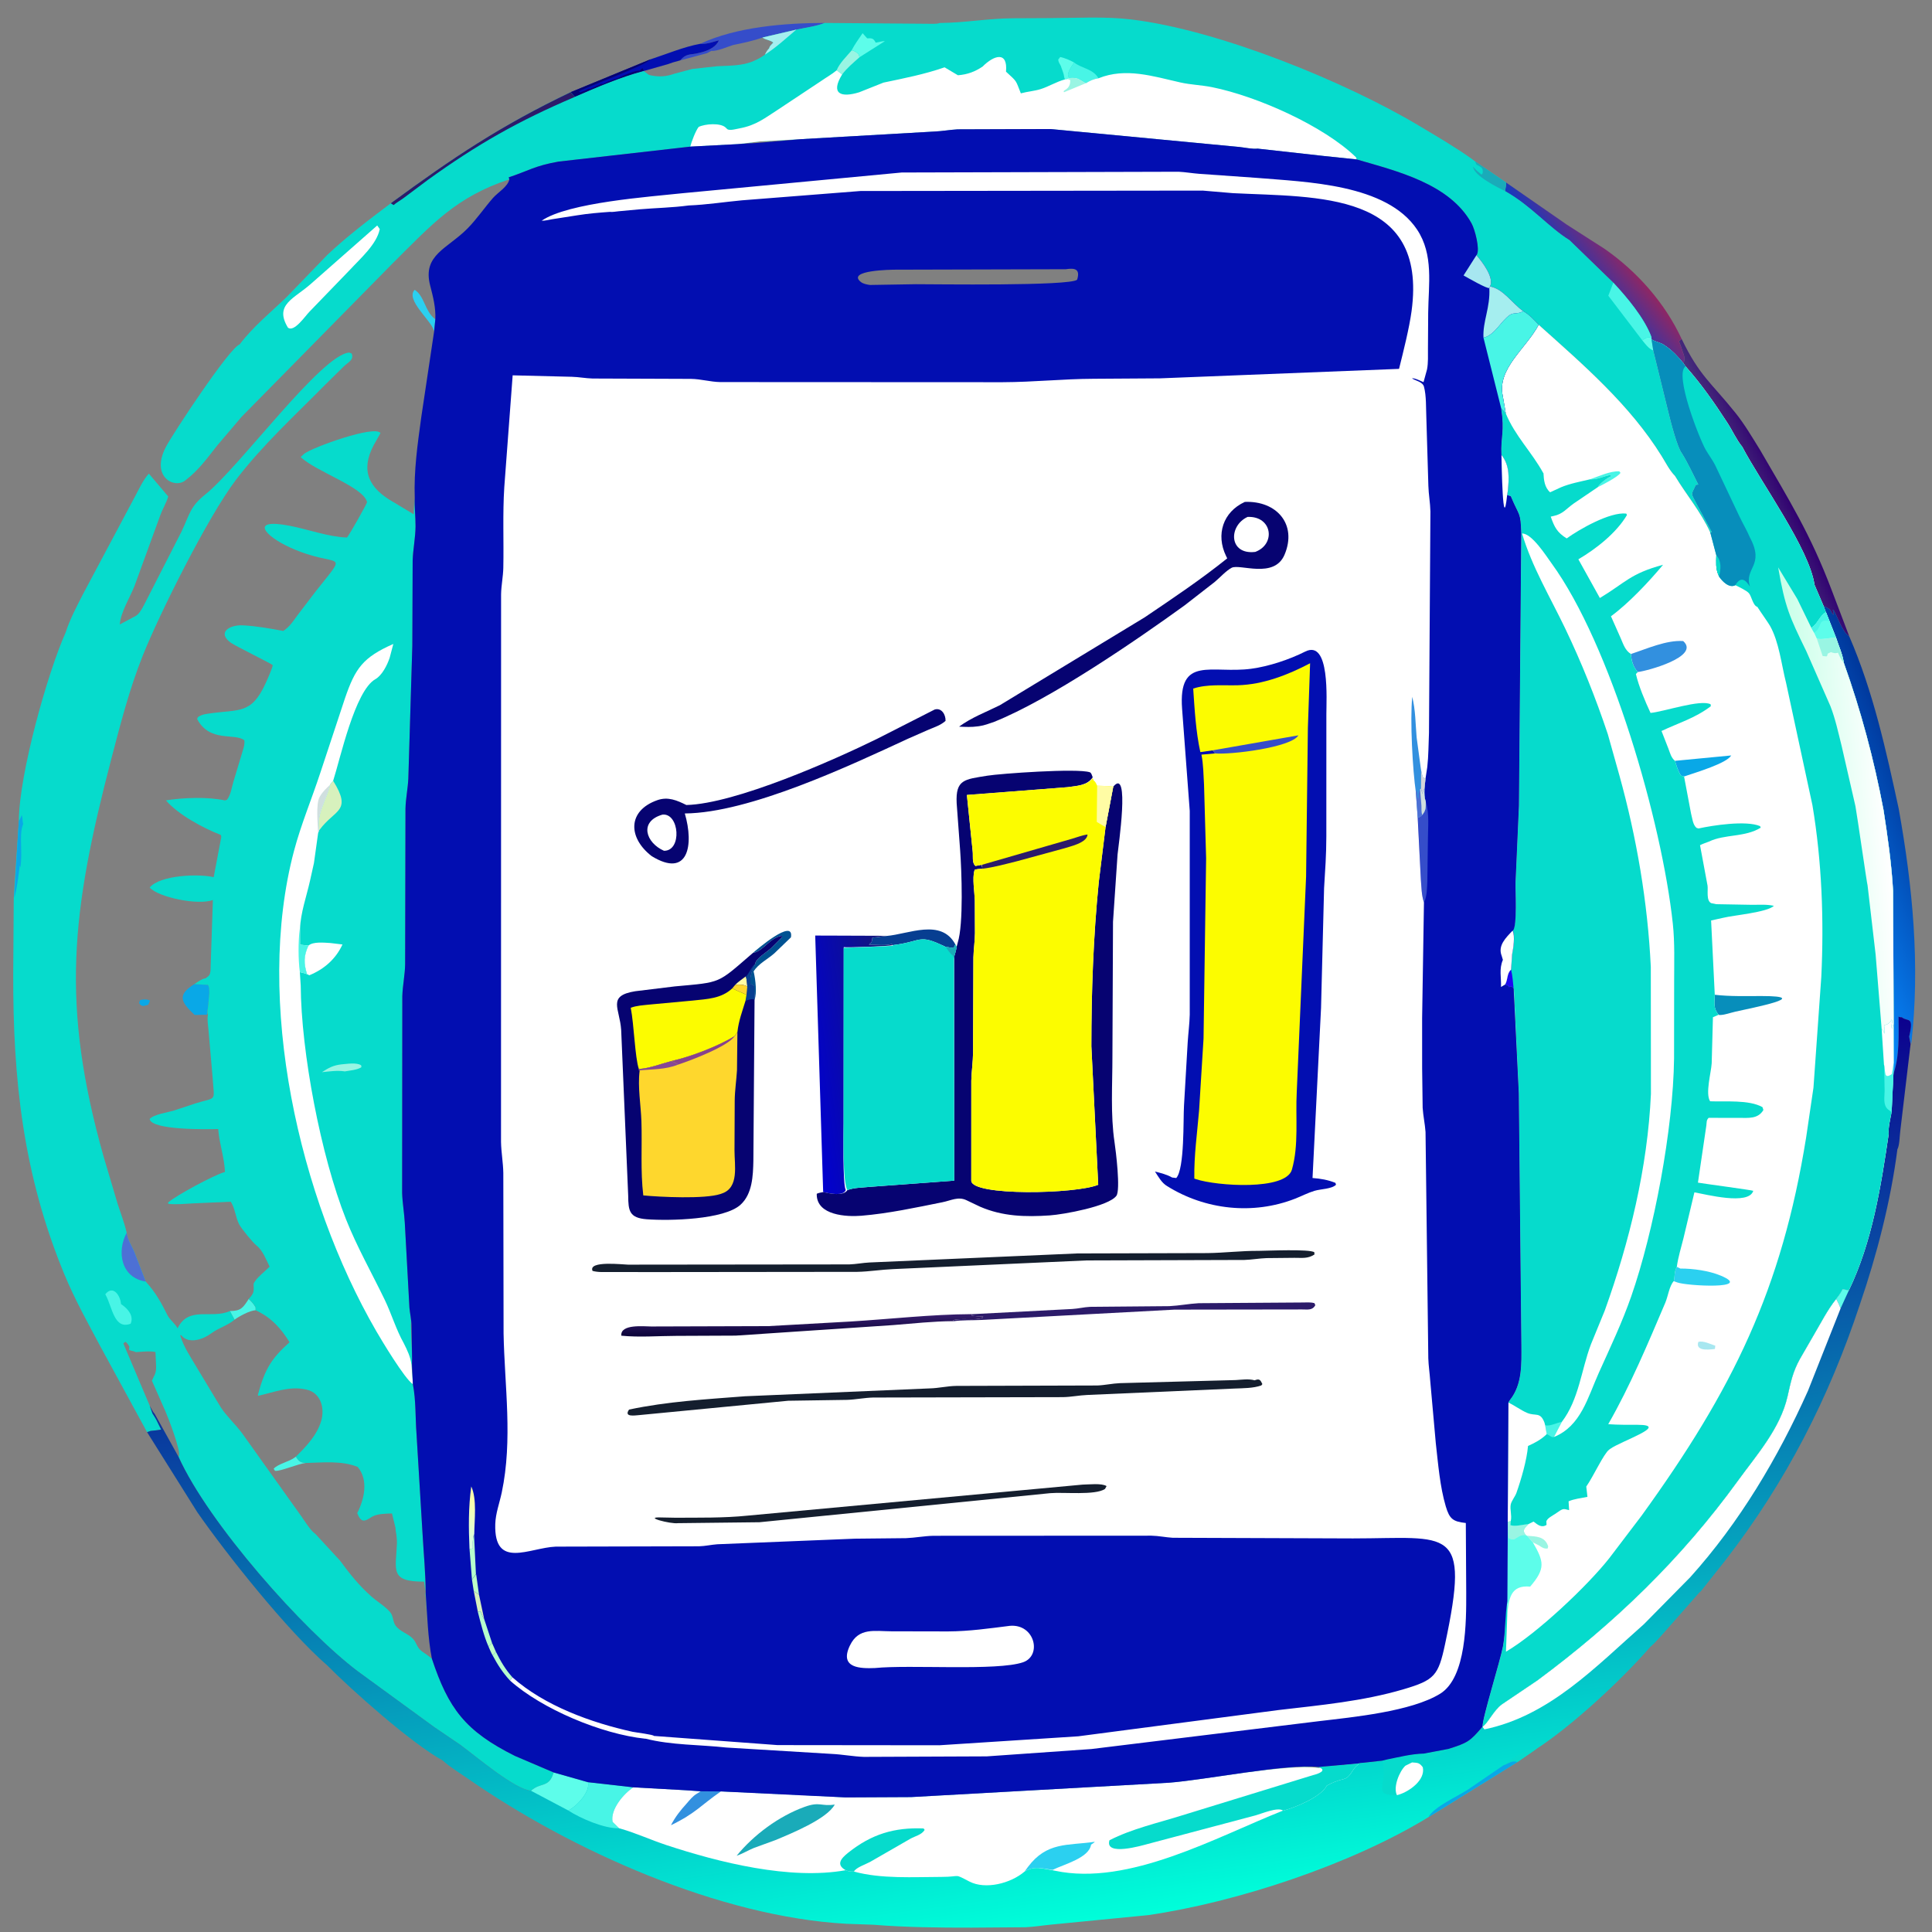 <?xml version="1.0" encoding="utf-8" ?>
<svg xmlns="http://www.w3.org/2000/svg" xmlns:xlink="http://www.w3.org/1999/xlink" width="100" height="100">
	<rect width="100%" height="100%" fill="#808080" stroke="none"/>
	<path fill="#09A8E7" transform="scale(0.098 0.098)" d="M73.918 528.25L74.329 528.124C75.837 527.775 77.888 527.708 79.25 528.483L78.25 530.695L75.75 531.359C74.263 530.964 74.302 531.043 73.484 529.75L73.918 528.25Z"/>
	<path fill="#48F5E6" transform="scale(0.098 0.098)" d="M131.366 686.063C132.911 687.468 134.005 688.689 135.017 690.521L135.01 692.022C132 692.128 126.165 695.255 123.866 697.024L121.423 692.432C127.284 692.421 128.338 690.734 131.366 686.063Z"/>
	<path fill="#2BD0F0" transform="scale(0.098 0.098)" d="M229.302 174.909L229.16 174.529C227.499 168.972 214.062 158.292 219 153.062C224.15 156.292 224.317 164.068 229.409 168.221L229.927 168.625L229.302 174.909Z"/>
	<path fill="#09A8E7" transform="scale(0.098 0.098)" d="M102.654 519.768L109.856 520.184C110.662 521.546 110.488 522.998 110.548 524.551L109.836 532.251C109.706 533.245 109.194 535 109.363 535.96L102.808 536.069C95.733 529.358 93.215 525.625 102.654 519.768Z"/>
	<path fill="#354DCA" transform="scale(0.098 0.098)" d="M369.904 23.12C388.735 14.232 414.702 12.116 435.587 12.123C430.95 13.947 425.442 14.6 420.563 15.655L402.696 19.833C397.756 21.613 392.329 22.728 387.186 23.784C384.479 24.617 378.319 27.287 375.76 26.834L373.412 28.083L365.576 30.214L359.27 31.889C362.634 27.929 364.754 29.152 369.002 28.003L371.002 27.503C374.367 26.587 378.35 24.642 379.694 21.294C376.596 22.063 373.687 23.28 370.464 23.151L369.904 23.12Z"/>
	<path fill="#020EB1" transform="scale(0.098 0.098)" d="M369.904 23.12L370.464 23.151C373.687 23.28 376.596 22.063 379.694 21.294C378.35 24.642 374.367 26.587 371.002 27.503L369.002 28.003C364.754 29.152 362.634 27.929 359.27 31.889L355.375 32.971L352.98 33.816L339.992 37.517C327.743 40.764 315.234 46.137 303.606 51.182L301.347 48.718L343.575 31.335C352.128 28.548 361.094 24.728 369.904 23.12Z"/>
	<path fill="#060371" transform="scale(0.098 0.098)" d="M301.347 48.718L343.575 31.335C340.49 34.839 312.097 44.971 305.748 48.252L306.5 48.755C307.615 48.304 308.068 48.188 309 47.877L309.625 47.502C310.625 46.931 310.704 46.714 311.875 46.875L315.5 45.25C316.399 45.128 316.699 44.942 317.25 44.255L318.252 44.375C318.476 44.37 319.057 44.084 319.25 44L320.625 43.306C321.48 42.774 320.789 43.167 322 42.755L322.633 42.49C323.595 42.105 324.726 41.758 325.75 41.5L327.305 40.805C329.589 39.767 335.766 36.939 337.875 37.375L339.25 36C339.805 36.59 339.818 36.755 339.992 37.517C327.743 40.764 315.234 46.137 303.606 51.182L301.347 48.718Z"/>
	<defs>
		<linearGradient id="gradient_0" gradientUnits="userSpaceOnUse" x1="940.389" y1="252.969" x2="923.589" y2="261.294">
			<stop offset="0" stop-color="#300070"/>
			<stop offset="1" stop-color="#48327C"/>
		</linearGradient>
	</defs>
	<path fill="url(#gradient_0)" transform="scale(0.098 0.098)" d="M889.062 191.822L889.208 191.617C889.977 189.77 889.694 188.419 889.017 186.594L888.791 186C888.207 183.996 887.552 182.189 886.755 180.25L888.184 179.025C897.631 198.622 903.752 202.033 916.649 218.127C921.425 224.086 925.405 230.907 929.441 237.376C945.237 264.619 956.169 282.029 967.364 311.525L976.731 336.165C972.64 333.182 970.892 326.417 968.349 322.021L968 322.25C968.413 323.215 968.447 323.723 968.5 324.75C966.834 323.737 967.536 322.103 965.125 321.033L963.108 319.973L958.347 308.866C955.653 289.899 930.166 255.009 920.17 235.969C917.181 232.381 914.981 227.395 912.409 223.437C905.572 212.918 898.6 202.865 890.24 193.493L889.062 191.822Z"/>
	<defs>
		<linearGradient id="gradient_1" gradientUnits="userSpaceOnUse" x1="855.467" y1="133.395" x2="834.739" y2="150.027">
			<stop offset="0" stop-color="#8F2763"/>
			<stop offset="1" stop-color="#143AC0"/>
		</linearGradient>
	</defs>
	<path fill="url(#gradient_1)" transform="scale(0.098 0.098)" d="M795.514 96.447L827.638 118.719L847.342 131.338C864.535 143.266 879.342 159.93 888.184 179.025L886.755 180.25C887.552 182.189 888.207 183.996 888.791 186L889.017 186.594C889.694 188.419 889.977 189.77 889.208 191.617L889.062 191.822C886.397 188.5 883.305 185.237 879.786 182.819L878.949 182.25C876.888 180.824 874.765 180.718 872.673 179.493L872.262 179.246L872.247 178.097C868.517 167.974 859.279 157.024 852.092 149.313L828.928 126.843C817.936 120.085 808.733 108.712 794.968 100.974L795.514 96.447Z"/>
	<defs>
		<linearGradient id="gradient_2" gradientUnits="userSpaceOnUse" x1="1016.576" y1="428.095" x2="952.183" y2="456.116">
			<stop offset="0" stop-color="#00379B"/>
			<stop offset="1" stop-color="#0888FC"/>
		</linearGradient>
	</defs>
	<path fill="url(#gradient_2)" transform="scale(0.098 0.098)" d="M963.108 319.973L965.125 321.033C967.536 322.103 966.834 323.737 968.5 324.75C968.447 323.723 968.413 323.215 968 322.25L968.349 322.021C970.892 326.417 972.64 333.182 976.731 336.165C989.292 365.059 996.206 396.49 1002.83 427.171C1010.19 468.197 1014.21 509.696 1009.46 551.383L1008.44 548.076C1008.26 547.253 1008.32 547.617 1008.54 546.625C1010.84 536.477 1007.58 539.83 1004.46 537.281L1003.92 537.267C1003.15 537.224 1003.44 537.286 1002.75 536.915C1002.8 546.486 1003.3 557.988 1000.04 567.168L999.921 561.245L1000.15 540.761L999.852 470.548C999.072 456.35 996.974 441.766 994.785 427.716C989.775 401.208 982.874 375.341 973.784 349.953C973.228 345.666 971.05 340.981 969.722 336.808L966.254 328.05L964.379 323.35L963.108 319.973Z"/>
	<path fill="#06DBCC" transform="scale(0.098 0.098)" d="M34.703 333.96C36.866 327.21 40.502 320.305 43.739 313.995L71.575 261.716C73.72 257.727 75.576 253.548 78.626 250.148L88.851 262.219C87.877 265.592 85.885 268.734 84.684 272.065L70.978 309.659C68.591 315.605 63.742 323.356 63.263 329.812L71.885 325.203C74.105 323.803 75.797 319.978 77.009 317.688L95.927 280.643C100.296 271.382 100.348 267.624 108.469 261.125C126.422 246.759 169.798 187.12 184.5 186.211L185.762 186.75C187.008 190.074 183.991 191.249 181.741 193.376L171.868 203.086C155.662 219.532 138.648 235.025 124.608 253.448C109.938 272.696 84.183 324.179 75.292 346.544C68.301 364.131 63.6 382.409 58.828 400.687C37.62 481.923 31.977 530.249 54.75 610.984L62.035 635.5C63.678 640.69 65.698 645.755 66.903 651.073C67.389 655.016 69.489 657.749 70.952 661.335L76.955 676.858C82.417 682.906 85.052 687.917 88.514 694.75C89.679 697.05 92.457 698.998 93.792 701.558C99.642 689.506 111.845 696.862 121.423 692.432L123.866 697.024C120.226 700.131 115.429 701.318 111.535 704.25C107.448 707.328 99.704 710.165 95.777 705.278L95.142 705.173C97.132 711.847 100.924 717.026 104.369 722.98L116.65 743.363C119.958 748.341 124.387 752.267 127.903 757.041L159.102 800.777C160.857 803.271 164.151 808.609 166.555 810.127L179.503 824.158C184.834 831.358 189.447 837.252 196.167 843.211C199.334 846.019 203.217 848.215 206.019 851.42C207.812 853.471 207.369 856.424 208.924 858.571C211.279 861.82 215.318 862.669 217.963 865.375C220.244 867.708 219.975 870.204 223.104 872.363C224.819 873.547 226.559 874.696 228.114 876.086C236.838 902.309 245.638 914.297 272 927.424L292.429 936.141C290.038 944.524 285.463 941.183 280.48 945.825C271.634 944.873 252.07 928.138 243.169 921.572L229.433 912.232L189.099 882.809C160.331 861.178 109.973 804.335 94.302 769.438L81.62 746.604C81.07 746.341 79.509 743.158 79.083 742.44L80.535 746.531C81.224 747.556 81.858 748.694 82.5 749.75L85.073 754.989C84.775 755.234 80.206 755.695 79.508 755.753L77.68 756.411L53.363 711.769C46.566 699.008 39.49 686.358 33.964 672.973C12.202 620.266 6.823 570.239 6.983 514.26L7.267 474.117L9.952 433.64C10.079 408.703 25.175 355.261 34.703 333.96ZM65.141 709.535L79.083 742.44C79.509 743.158 81.07 746.341 81.62 746.604L94.302 769.438L94.539 768.843C95.435 765.956 88.981 749.086 87.439 745.568L80.243 729.235L81.183 727.171C82.719 724.456 82.496 722.694 82.322 718.58L82.114 714.091C79.077 713.424 74.86 713.971 71.689 714.142C70.665 713.471 69.354 713.659 68.173 712.927L68.32 711.175C67.659 710.123 67.266 709.418 66.25 708.653L65.141 709.535Z"/>
	<path fill="#09A8E7" transform="scale(0.098 0.098)" d="M11.496 430.482C12.012 432.178 11.813 433.567 12.238 435.25L11.91 436.156C10.113 441.244 12.04 450.607 10.75 458.122L10.38 457.197C10.359 459.226 8.467 472.312 7.518 474.117L9.952 433.64C10.622 432.625 11.032 431.586 11.496 430.482Z"/>
	<path fill="#48F5E6" transform="scale(0.098 0.098)" d="M55.607 683.578C59.764 678.415 63.631 684.389 63.905 688.75L64.601 689.238C67.787 691.531 70.769 695.191 68.981 699.144C60.265 702.396 59.361 690.494 55.824 683.968L55.607 683.578Z"/>
	<path fill="#4D70D5" transform="scale(0.098 0.098)" d="M66.903 651.073C67.389 655.016 69.489 657.749 70.952 661.335L76.955 676.858C63.825 674.857 61.607 661.004 66.903 651.073Z"/>
	<path fill="#06DBCC" transform="scale(0.098 0.098)" d="M496.255 12.148C510.235 12.005 521.268 9.769 534.78 9.651L554.749 9.557C568.868 9.508 583.693 8.601 597.681 10.3C643.923 15.918 710.613 43.181 749.454 66.397C758.811 71.99 768.291 77.496 777.188 83.809L779.031 85.207L795.514 96.447L794.968 100.974C808.733 108.712 817.936 120.085 828.928 126.843L852.092 149.313C859.279 157.024 868.517 167.974 872.247 178.097L872.262 179.246L873.201 185.13L881.525 218.986C882.458 222.856 885.901 236.266 888.327 239.38C891.097 243.684 894.514 250.97 897.017 255.933L895.658 256.169C893.254 261.691 892.876 259.845 895.886 265.752L904.142 281.042L903.317 281.268C898.263 270.157 890.805 261.602 884.663 251.37C881.79 248.454 879.794 244.404 877.647 240.937C860.877 213.851 836.226 192.607 812.685 171.554C810.204 168.899 807.666 166.106 804.46 164.316C798.721 160.297 793.938 152.544 786.965 151.306C789.356 146.529 782.706 138.187 779.807 134.768L780.048 134.434C781.653 131.462 779.05 121.293 777.199 117.941C765.624 96.979 737.652 90.364 716.526 84.199L699.624 82.435L664.235 78.505C661.54 78.84 657.41 77.924 654.607 77.63L554.823 68.15L505.75 68.317C501.708 68.539 497.691 69.298 493.632 69.467L423.14 73.498L401.567 74.691L389.616 76.123L364.566 77.443L295 85.349C282.329 87.583 279.17 90.203 268.687 93.665L269.008 94.718C240.741 104.036 228.059 118.587 207.233 139.25L127.565 220.18L114.604 235.435C109.532 241.911 104.842 248.372 98.25 253.425L97.768 253.819C91.908 258.291 79.556 251.739 87.518 236.25C91.156 229.172 121.287 183.538 126.562 181.915C133.574 172.571 143.206 164.807 151.556 156.713L172.834 134.676C183.193 124.872 195.006 115.951 206.4 107.369C239.25 83.225 264.326 66.431 301.347 48.718L303.606 51.182C315.234 46.137 327.743 40.764 339.992 37.517L352.98 33.816L355.375 32.971L359.27 31.889L365.576 30.214L373.412 28.083L375.76 26.834C378.319 27.287 384.479 24.617 387.186 23.784C392.329 22.728 397.756 21.613 402.696 19.833L420.563 15.655C425.442 14.6 430.95 13.947 435.587 12.115L489.693 12.554C491.392 12.497 494.877 12.815 496.255 12.148ZM387.186 23.784C384.479 24.617 378.319 27.287 375.76 26.834L373.412 28.083L365.576 30.214L359.27 31.889L355.375 32.971L352.98 33.816L339.992 37.517L342.762 39.585C347.661 40.758 351.638 40.583 356.386 38.873L365.614 36.433L378.661 34.991C384.958 34.64 392.238 34.856 398.035 32.214C400.245 31.286 402.063 30.289 403.992 28.865C404.499 27.865 404.951 26.981 405.687 26.128L406.25 25.49C406.438 24.458 407.021 23.971 407.715 23.235L408.427 22.5C407.075 21.268 404.754 21.143 403.11 20.103L402.696 19.833C397.756 21.613 392.329 22.728 387.186 23.784Z"/>
	<path fill="#5DFDEA" transform="scale(0.098 0.098)" d="M872.247 178.097L872.262 179.246L873.201 185.13C870.588 184.051 869.128 181.816 867.362 179.71L869 178.745C870.119 178.045 870.949 178.176 872.247 178.097Z"/>
	<path fill="#5DFDEA" transform="scale(0.098 0.098)" d="M559.96 30.109C562.686 30.717 564.822 31.698 567.283 32.97C566.051 34.992 564.397 37.123 564.069 39.5L564.582 41.255L563.851 41.732L562.446 41.955C561.918 40.715 561.996 39.545 561.528 38.375L560.255 34.75C559.558 33.443 559.128 33.064 558.897 31.5L559.96 30.109Z"/>
	<path fill="#99F5E3" transform="scale(0.098 0.098)" d="M449.884 26.54C451.622 27.046 452.267 27.473 453.545 28.756L453.963 30.218C450.779 33.088 447.347 35.879 444.778 39.329L441.895 37.134C443.262 33.481 447.368 29.516 449.884 26.54Z"/>
	<path fill="#A5EEEF" transform="scale(0.098 0.098)" d="M420.563 15.655C415.304 20.115 409.818 25.195 403.992 28.865C404.499 27.865 404.951 26.981 405.687 26.128L406.25 25.49C406.438 24.458 407.021 23.971 407.715 23.235L408.427 22.5C407.075 21.268 404.754 21.143 403.11 20.103L402.696 19.833L420.563 15.655Z"/>
	<path fill="#1AABB9" transform="scale(0.098 0.098)" d="M779.031 85.207L795.514 96.447L794.968 100.974C791.414 99.188 778.194 92.753 778.065 88.002C779.412 89.879 780.888 90.731 782.5 92.25L783.081 91.511C783.501 88.587 782.304 88.347 779.841 86.953L779.031 85.207Z"/>
	<path fill="#5DFDEA" transform="scale(0.098 0.098)" d="M449.884 26.54L449.859 26.47C451.481 23.325 453.616 20.453 455.602 17.529L458 20.25C460.467 20.125 461.319 20.17 462.523 22.528L465.125 22.003C465.984 21.77 466.499 21.735 467.371 21.74L453.963 30.218L453.545 28.756C452.267 27.473 451.622 27.046 449.884 26.54Z"/>
	<path fill="#48F5E6" transform="scale(0.098 0.098)" d="M567.283 32.97C571.492 36.313 577.104 36.142 580.192 41.34C577.508 41.749 575.78 42.583 573.505 43.943C569.063 41.717 569.767 40.889 564.582 41.255L564.069 39.5C564.397 37.123 566.051 34.992 567.283 32.97Z"/>
	<path fill="#2C1B6A" transform="scale(0.098 0.098)" d="M206.4 107.369C239.25 83.225 264.326 66.431 301.347 48.718L303.606 51.182C273.701 63.902 251.908 76.321 225.928 95.05L213.352 104.466C211.583 105.804 209.557 106.884 207.871 108.306L206.4 107.369Z"/>
	<path fill="#48F5E6" transform="scale(0.098 0.098)" d="M852.092 149.313C859.279 157.024 868.517 167.974 872.247 178.097C870.949 178.176 870.119 178.045 869 178.745L867.362 179.71L849.446 156.18L852.092 149.313Z"/>
	<path fill="white" transform="scale(0.098 0.098)" d="M199.235 119.085L200.565 121C199.003 129.024 190.212 136.647 184.907 142.407L163.45 164.624C161.244 166.844 155.312 175.697 152.065 173.03C144.671 160.809 155.4 157.816 164.38 149.766L199.235 119.085Z"/>
	<path fill="white" transform="scale(0.098 0.098)" d="M518.947 35.178C525.011 29.08 532.341 26.878 531.333 37.853C537.547 43.527 536.294 42.227 539.171 49.306C542.603 48.352 546.343 48.102 549.659 47.056C554.074 45.662 557.892 43.176 562.446 41.955L563.851 41.732L564.582 41.255C569.767 40.889 569.063 41.717 573.505 43.943C575.78 42.583 577.508 41.749 580.192 41.34C594.58 35.567 608.884 40.269 623.407 43.545C628.929 44.79 634.621 44.925 640.166 46.042C663.952 50.837 699.133 66.474 716.233 83.121L716.526 84.199L699.624 82.435L664.235 78.505C661.54 78.84 657.41 77.924 654.607 77.63L554.823 68.15L505.75 68.317C501.708 68.539 497.691 69.298 493.632 69.467L423.14 73.498L401.567 74.691L389.616 76.123L364.566 77.443C365.157 75.007 367.452 68.956 369.007 67.043C372.411 65.367 380.591 64.797 383.266 67.376L384.167 68.25C385.55 69.156 389.157 68.025 390.783 67.76C399.405 66.138 403.979 62.352 411.252 57.67L433.794 42.71C436.488 40.813 439.357 39.254 441.895 37.134L444.778 39.329C438.484 49.592 444.142 51.713 453.806 48.734L466.621 43.63C477.444 41.354 488.451 39.209 498.887 35.556L505.939 39.75C510.908 39.364 514.856 37.911 518.947 35.178Z"/>
	<path fill="#99F5E3" transform="scale(0.098 0.098)" d="M564.582 41.255C569.767 40.889 569.063 41.717 573.505 43.943L562.019 48.697C560.677 47.403 565.444 47.843 565.25 42.284L563.851 41.732L564.582 41.255Z"/>
	<defs>
		<linearGradient id="gradient_3" gradientUnits="userSpaceOnUse" x1="536.735" y1="599.853" x2="592.932" y2="1013.005">
			<stop offset="0" stop-color="#0C008D"/>
			<stop offset="1" stop-color="#00FFDA"/>
		</linearGradient>
	</defs>
	<path fill="url(#gradient_3)" transform="scale(0.098 0.098)" d="M1000.05 567.168C1003.3 557.988 1002.8 546.486 1002.75 536.915C1003.44 537.286 1003.15 537.224 1003.92 537.267L1004.46 537.281C1007.58 539.83 1010.84 536.477 1008.54 546.625C1008.32 547.617 1008.26 547.253 1008.44 548.076L1009.1 551.383L1003.66 597.307C1003.31 599.787 1003.3 605.009 1002.13 607.033C998.601 634.457 991.266 662.835 982.338 688.898C966.01 738.312 943.25 782.815 911.25 824.143L900.299 837.953C899.579 838.794 898.39 840.61 897.479 841.163L879.705 861.341C877.148 864.114 874.585 867.371 871.673 869.758C856.411 887.367 830.262 911.537 811.403 923.772L801.384 930.672L754.447 959.754C713.35 984.882 653.101 1004.72 606.365 1011.5L555.5 1016.47C550.831 1016.91 546.266 1017.68 541.555 1017.9L513.187 1018.11C495.706 1018.13 478.663 1017.97 461.25 1016.57L447.159 1016.08C379.906 1012.38 301.677 977.302 247.337 939.554C242.871 936.452 237.798 933.444 233.795 929.8C217.277 920.756 185.561 892.501 172.829 879.598C151.976 861.563 119.584 820.814 104.235 798.733L77.68 756.411L79.508 755.753C80.206 755.695 84.775 755.234 85.073 754.989L82.5 749.75C81.858 748.694 81.224 747.556 80.535 746.531L79.083 742.44C79.509 743.158 81.07 746.341 81.62 746.604L94.302 769.438C109.973 804.335 160.331 861.178 189.099 882.809L229.433 912.232L243.169 921.572C252.07 928.138 271.634 944.873 280.48 945.825C285.463 941.183 290.038 944.524 292.429 936.141L310.52 941.284L334.558 943.966L362.259 945.524L370.099 946.079L380.776 946.13L425.699 948.196L446.609 949.327L481.224 949.148L617.25 941.567C637.055 940.089 679.282 931.381 696.417 933.738L717.475 931.379C717.892 931.059 719.501 931.069 720.08 931.004L730.032 929.927L732.611 929.273C739.101 927.993 745.355 926.341 752.016 926.171L764.903 923.732C775.373 920.458 776.433 919.623 782.985 911.977C785.897 910.223 788.719 903.434 793.331 900.105L812 887.517C852.795 857.313 888.017 823.26 917.813 782.182C927.816 768.391 940.241 754.542 944.114 737.494C945.864 729.794 946.829 724.654 950.665 717.714L958.063 704.911C961.87 698.5 965.124 691.887 969.811 686.044C971.128 684.357 972.28 682.806 973.228 680.873L976.466 681.59C988.847 655.995 993.415 626.814 997.538 598.945C997.176 595.667 998.463 590.762 998.88 587.414L1000.05 567.168Z"/>
	<path fill="#5DFDEA" transform="scale(0.098 0.098)" d="M969.811 686.044C971.128 684.357 972.28 682.806 973.228 680.873L976.466 681.59L973.734 687.529L972.146 691.024C971.488 689.265 970.738 687.677 969.811 686.044Z"/>
	<path fill="#06DBCC" transform="scale(0.098 0.098)" d="M794.041 932.373C798.27 928.722 805.936 923.43 811.403 923.772L801.384 930.672C798.569 929.497 796.689 931.62 794.041 932.373Z"/>
	<path fill="#09A8E7" transform="scale(0.098 0.098)" d="M794.041 932.373C796.689 931.62 798.569 929.497 801.384 930.672L754.447 959.754C757.204 954.319 770.25 948.551 775.315 945.179L794.041 932.373Z"/>
	<path fill="#5DFDEA" transform="scale(0.098 0.098)" d="M292.429 936.141L310.52 941.284C311.912 946.201 304.635 954.102 300.148 956.223L280.48 945.825C285.463 941.183 290.038 944.524 292.429 936.141Z"/>
	<path fill="#06DBCC" transform="scale(0.098 0.098)" d="M752.016 926.171L764.903 923.732C762.377 925.967 751.597 931.161 751.473 933.418C752.927 940.207 744.248 946.235 738.83 947.85L737.818 948.152C724.325 948.283 732.957 942.67 730.382 930.594L730.222 929.903L732.611 929.273C739.101 927.993 745.355 926.341 752.016 926.171Z"/>
	<path fill="white" transform="scale(0.098 0.098)" d="M745.801 930.848C748.225 931.081 749.334 930.819 750.963 932.745L751.473 933.418C752.927 940.207 744.248 946.235 738.83 947.85L737.818 948.152C735.675 943.92 739.139 935.471 742.275 932.588L745.801 930.848Z"/>
	<path fill="#48F5E6" transform="scale(0.098 0.098)" d="M310.52 941.284L334.558 943.966C329.539 947.186 322.217 955.66 323.561 962.25L326.978 965.609C319.272 965.896 306.522 960.4 300.148 956.223C304.635 954.102 311.912 946.201 310.52 941.284Z"/>
	<path fill="white" transform="scale(0.098 0.098)" d="M969.811 686.044C970.738 687.677 971.488 689.265 972.146 691.024L954.912 734.544C939.116 769.861 918.711 804.166 892.765 832.978L868.218 857.869C842.877 880.181 818.409 906.303 784 913.385L782.985 911.977C785.897 910.223 788.719 903.434 793.331 900.105L812 887.517C852.795 857.313 888.017 823.26 917.813 782.182C927.816 768.391 940.241 754.542 944.114 737.494C945.864 729.794 946.829 724.654 950.665 717.714L958.063 704.911C961.87 698.5 965.124 691.887 969.811 686.044Z"/>
	<path fill="white" transform="scale(0.098 0.098)" d="M696.417 933.738L717.475 931.379L717.199 932.18C714.099 934.031 713.654 938.674 709.57 939.672C706.332 940.463 703.654 941.467 700.747 943.127C697.626 949.217 683.674 954.806 677.686 956.343L677.641 956.292C642.571 970.168 596.249 996.343 557.241 988.06L555.933 987.793C549.986 986.848 546.401 985.342 541.142 988.477C533.728 994.84 520.4 998.095 512.055 993.779C503.413 989.309 507.949 991.29 497.238 991.313C482.518 991.344 465.407 992.448 451.037 988.494C449.306 988.551 448.25 988.483 446.659 987.772C417.259 993.071 379.73 983.655 352 974.514C343.982 971.87 335.986 968.198 327.932 965.875L326.978 965.609L323.561 962.25C322.217 955.66 329.539 947.186 334.558 943.966L362.259 945.524L370.099 946.079L380.776 946.13L425.699 948.196L446.609 949.327L481.224 949.148L617.25 941.567C637.055 940.089 679.282 931.381 696.417 933.738Z"/>
	<path fill="#3290DF" transform="scale(0.098 0.098)" d="M370.099 946.079L380.776 946.13L380.413 946.406C370.362 953.321 367.488 957.668 354.369 964.015C356.693 959.536 359.357 956.185 362.726 952.471C364.334 950.628 365.878 948.656 368.001 947.388L370.099 946.079Z"/>
	<path fill="#2BD0F0" transform="scale(0.098 0.098)" d="M541.142 988.477L542.944 986C552.961 972.729 563.745 974.837 577.843 972.805L578.25 972.742C577.558 973.454 577.907 973.16 576.969 973.802L576.25 974.283C575.215 981.271 562.24 984.547 555.933 987.6C549.986 986.848 546.401 985.342 541.142 988.477Z"/>
	<path fill="#1AABB9" transform="scale(0.098 0.098)" d="M424.909 954.335C433.102 951.35 433.621 954.211 440.89 953.09C436.806 960.747 417.557 968.519 409.5 971.893L398.201 976.01C395.125 977.26 392.198 979.102 389.059 980.134C398.094 969.072 411.408 959.217 424.909 954.335Z"/>
	<path fill="#06DBCC" transform="scale(0.098 0.098)" d="M446.659 987.772C441.372 984.812 444.192 981.546 448 978.515C460.38 968.662 472.388 965.104 487.806 965.715L488.366 966.5C486.729 969.14 483.34 969.726 480.744 971.201L459.5 983.42C457.354 984.599 451.952 986.416 451.037 988.494C449.306 988.551 448.25 988.483 446.659 987.772Z"/>
	<path fill="#06DBCC" transform="scale(0.098 0.098)" d="M696.417 933.264L717.475 931.379L717.199 932.18C714.099 934.031 713.654 938.674 709.57 939.672C706.332 940.463 703.654 941.467 700.747 943.127C697.626 949.217 683.674 954.806 677.686 956.343L677.641 956.292C674.985 954.216 666.124 958.011 663.136 958.809L606.148 973.932C603.461 974.632 583.314 980.651 585.977 971.955C597.764 965.884 611.866 962.736 624.492 958.763L693.505 937.546C696.224 936.901 701.293 935.116 696.417 933.264Z"/>
	<path fill="#06DBCC" transform="scale(0.098 0.098)" d="M108.639 516.68L110.286 515.367C111.384 514.125 111.238 511.589 111.275 510L112.438 475.359C104.619 478.275 83.57 473.928 79.071 468.75C84.613 462.068 105.37 461.425 112.862 463.299L116.565 443.702C116.755 442.607 117.172 441.866 116.513 440.935C107.343 437.384 94.081 430.275 87.664 422.738C96.601 421.262 109.851 420.772 118.782 422.755L119.846 422.448C121.987 419.717 122.322 415.969 123.312 412.782L127.616 398.5C128.286 396.042 129.394 393.573 129.051 391C124.041 386.939 110.807 392.394 104.105 379.75L104.517 378.75C106.177 377.619 107.563 377.285 109.539 376.984C126.34 374.428 132.515 377.664 140.183 361.108C140.903 359.553 144.238 352.192 143.99 351.273C143.86 350.789 124.395 341.228 122 339.522C114.413 334.115 121.201 329.935 128.203 330.281C135.415 330.637 142.536 331.924 149.622 333.245L150.87 332.329C153.525 330.268 155.416 327.228 157.413 324.563L166.918 312.127C184.865 289.346 179.04 300.769 153.53 289.313C139.597 283.056 131.631 273.574 152.957 277.689C162.73 279.575 173.387 283.548 183.25 283.908C184.666 282.343 193.523 266.509 193.862 265.25C192.215 257.244 166.608 249.013 158.806 241.369L160.75 239.606C165.033 236.288 198.059 224.311 200.966 228.75L197.279 235.29C190.285 248.72 194.845 257.89 207.894 265.25L218.531 271.646L218.867 262.964C218.884 267.995 219.513 272.98 219.478 278C219.435 284.055 218.132 290.065 217.949 296.127L217.778 341.093L215.666 411.25C215.416 416.516 214.291 421.708 214.156 427.042L213.982 509.117C213.934 514.708 212.649 520.462 212.491 526.142L212.396 630.019C212.538 635.345 213.525 640.562 213.803 645.883L216.258 690.825C216.525 693.684 217.336 697.181 217.01 699.964L217.653 717.338C217.692 718.525 217.555 719.668 217.418 720.844L218.081 731.097C219.729 739.674 219.325 748.308 219.967 756.969L223.159 809.745C223.746 820.483 224.835 831.02 224.708 841.82C225.692 853.083 225.929 865.009 228.077 876.086C226.559 874.696 224.819 873.547 223.104 872.363C219.975 870.204 220.244 867.708 217.963 865.375C215.318 862.669 211.279 861.82 208.924 858.571C207.369 856.424 207.812 853.471 206.019 851.42C203.217 848.215 199.334 846.019 196.167 843.211C189.447 837.252 184.834 831.358 179.503 824.158L166.555 810.127C164.151 808.609 160.857 803.271 159.102 800.777L127.903 757.041C124.387 752.267 119.958 748.341 116.65 743.363L104.369 722.98C100.924 717.026 97.132 711.847 95.142 705.173L95.777 705.278C99.704 710.165 107.448 707.328 111.535 704.25C115.429 701.318 120.226 700.131 123.866 697.024C126.165 695.255 132 692.128 135.01 692.022L135.017 690.521C134.005 688.689 132.911 687.468 131.366 686.063C134.367 682.746 134.039 682.224 133.945 677.979C135.324 674.941 140.022 671.47 142.399 668.994C140.606 665.43 138.796 660.446 135.608 657.952C133.638 656.411 127.395 648.817 126.259 646.546C124.397 642.824 124.144 638.222 121.898 634.704L101.94 635.58C97.681 635.793 93.255 636.288 89.006 635.837L88.689 635.186C93.511 631.045 112.434 621.029 118.024 619.229L118.816 618.979C118.491 611.314 115.944 604.434 115.305 596.962L115.259 596.318C110.173 596.448 79.97 597.08 79.034 591C81.308 588.552 88.439 587.539 91.682 586.605L103.13 582.802C114.847 579.195 113.133 582.307 112.302 569.179L110.11 543.909C109.939 541.498 109.286 538.293 109.85 535.96C109.194 535 109.706 533.245 109.836 532.251L110.548 524.551C110.488 522.998 110.662 521.546 109.856 520.184L102.654 519.768C104.431 518.666 106.554 516.963 108.639 516.68ZM123.866 697.024C120.226 700.131 115.429 701.318 111.535 704.25C107.448 707.328 99.704 710.165 95.777 705.278L95.142 705.173C97.132 711.847 100.924 717.026 104.369 722.98L116.65 743.363C119.958 748.341 124.387 752.267 127.903 757.041L159.102 800.777C160.857 803.271 164.151 808.609 166.555 810.127L179.503 824.158C184.834 831.358 189.447 837.252 196.167 843.211C199.334 846.019 203.217 848.215 206.019 851.42C207.812 853.471 207.369 856.424 208.924 858.571C211.279 861.82 215.318 862.669 217.963 865.375C220.244 867.708 219.975 870.204 223.104 872.363C224.819 873.547 226.559 874.696 228.077 876.086C225.929 865.009 225.692 853.083 224.86 841.82L223.994 835.357C205.606 835.439 209.116 829.246 209.662 814.873C209.626 812.726 209.421 810.746 209.025 808.635L208.873 806.889C208.224 806.823 207.76 806.771 207.162 806.48L206.75 806.255C205.014 807.991 201.151 806.854 200.105 804.767L199.745 804C198.769 802.245 198.356 801.597 196.456 801.097C192.319 803.846 190.758 804.256 188.671 799.172C192.461 791.712 194.715 781.724 188.924 774.774C180.353 771.33 170.465 772.477 161.382 772.698C158.623 772.545 157.732 771.774 156.247 769.358C161.612 764.134 167.425 757.984 169.621 750.57C171.632 743.782 169.467 735.59 161.871 733.932L161.127 733.782C152.668 732.029 144.527 735.395 136.349 737.206L136.21 736.705C139.798 723.504 143.034 717.724 152.935 708.934C148.307 701.401 143.123 695.756 135.01 692.022C132 692.128 126.165 695.255 123.866 697.024ZM196.456 801.097C198.356 801.597 198.769 802.245 199.745 804L200.105 804.767C201.151 806.854 205.014 807.991 206.75 806.255L207.162 806.48C207.76 806.771 208.224 806.823 208.873 806.889L207.03 799.357C203.871 799.408 199.173 799.508 196.456 801.097Z"/>
	<path fill="#99F5E3" transform="scale(0.098 0.098)" d="M180.283 562.161C183.211 561.948 188.209 561.023 190.75 562.639L190.893 563.628C188.862 565.107 184.629 565.414 182.124 565.87C178.047 565.239 174.106 565.881 170.033 566.284C173.689 563.929 175.903 562.697 180.283 562.161Z"/>
	<path fill="#D7F1BD" transform="scale(0.098 0.098)" d="M174.348 414.438C174.622 413.804 175.505 412.959 175.955 412.389C186.156 428.825 176.876 427.275 168.787 438.286L168.55 438.505C166.872 430.142 172.587 422.187 174.348 414.438Z"/>
	<path fill="white" transform="scale(0.098 0.098)" d="M162.926 499.429C165.333 497.218 171.234 497.894 174.5 498.067L180.883 498.834C177.35 506.494 171.244 511.859 163.414 515.09L162.182 514.55C160.382 509 160.336 504.739 162.926 499.429Z"/>
	<path fill="white" transform="scale(0.098 0.098)" d="M218.081 731.097C213.746 728.275 201.602 708.014 198.687 702.981C158.008 632.762 134.223 528.501 155.325 449.259C159.029 435.35 164.636 421.988 169.12 408.338L182.209 368.798C187.62 353.006 191.629 347.227 207.735 340.117L205.807 347.415C204.508 351.303 201.764 356.739 198.25 358.721C187.429 364.825 179.687 400.835 175.955 412.389C175.505 412.959 174.622 413.804 174.348 414.438C172.587 422.187 166.872 430.142 168.55 438.505L168.013 440.053L165.821 455.786L163.739 465.158C161.943 473.24 158.736 482.175 158.479 490.439L158.475 498.945L162.926 499.429C160.336 504.739 160.382 509 162.182 514.55C160.996 513.999 159.63 513.767 158.362 513.446L158.825 520.469C159.041 555.591 169.419 610.375 182.743 643.98C188.52 658.551 196.357 672.33 203.169 686.441C206.762 693.884 209.221 702.297 213.236 709.406C215.094 713.073 216.837 716.712 217.337 720.844L218.081 731.097Z"/>
	<path fill="#D0DFDF" transform="scale(0.098 0.098)" d="M168.013 440.053C167.825 435.043 166.777 424.731 168.764 421.024L169.067 420.5C170.388 418.129 172.427 416.324 174.348 414.438C172.587 422.187 166.872 430.142 168.55 438.505L168.013 440.053Z"/>
	<path fill="#48F5E6" transform="scale(0.098 0.098)" d="M158.302 490.439L158.475 498.945L162.926 499.429C160.336 504.739 160.382 509 162.182 514.55C160.996 513.999 159.63 513.767 158.362 513.446C157.461 506.449 157.506 497.418 158.302 490.439Z"/>
	<path fill="#48F5E6" transform="scale(0.098 0.098)" d="M161.382 772.698C157.37 773.136 147.871 777.265 145.25 776.834L144.526 775.75C146.823 773.102 152.777 772.058 155.861 769.664L156.247 769.358C157.732 771.774 158.623 772.545 161.382 772.698Z"/>
	<path fill="white" transform="scale(0.098 0.098)" d="M812.685 171.554C836.226 192.607 860.877 213.851 877.647 240.937C879.794 244.404 881.79 248.454 884.663 251.37C890.805 261.602 898.263 270.157 903.317 281.268L904.142 281.042L895.886 265.752C892.876 259.845 893.254 261.691 895.658 256.169L897.017 255.933C894.514 250.97 891.097 243.684 888.327 239.38C885.901 236.266 882.458 222.856 881.525 218.986L873.201 185.13L872.262 179.246L872.673 179.493C874.765 180.718 876.888 180.824 878.949 182.25L879.786 182.819C883.305 185.237 886.397 188.5 889.062 191.822L890.24 193.493C898.6 202.865 905.572 212.918 912.409 223.437C914.981 227.395 917.181 232.381 920.17 235.969C930.166 255.009 955.653 289.899 958.347 308.866L963.108 319.973L964.379 323.35L966.254 328.05L969.722 336.808C971.05 340.981 973.228 345.666 973.784 349.953C982.874 375.341 989.775 401.208 994.785 427.716C996.974 441.766 999.072 456.35 999.852 470.548L1000.16 540.761L1000.16 561.245L1000.04 567.168L999.081 587.414C998.463 590.762 997.176 595.667 997.538 598.945C993.415 626.814 988.847 655.995 976.466 681.59L973.228 680.873C972.28 682.806 971.128 684.357 969.811 686.044C965.124 691.887 961.87 698.5 958.063 704.911L950.665 717.714C946.829 724.654 945.864 729.794 944.114 737.494C940.241 754.542 927.816 768.391 917.813 782.182C888.017 823.26 852.795 857.313 812 887.517L793.331 900.105C788.719 903.434 785.897 910.223 782.985 911.977C782.819 907.49 792.343 877.327 793.789 869.501C795.223 861.737 794.785 853.548 795.469 845.696L796.34 808.245L796.295 803.823L796.666 740.79C796.927 740.213 797.19 739.766 797.581 739.272C804.056 731.084 803.556 720.278 803.523 710.469L802.173 577.428L799.561 522.001L798.255 521L797.003 521.358C796.595 520.358 795.924 520.382 794.971 519.961C796.549 517.15 795.7 514.429 798.085 512.072L798.632 504.078C799.226 500.864 800.305 494.497 798.911 491.51C801.429 489.179 800.318 470.186 800.446 466.091L802.243 425.5L803.484 281.545C803.075 270.041 802.489 273.051 797.93 262.094L796.016 261.459L796.331 259.5C797.06 252.799 797.497 245.839 792.981 240.3C792.548 230.267 794.773 228.416 792.861 215.622L795.29 218.355L793.724 209.271C790.581 194.722 805.646 184.53 812.685 171.554Z"/>
	<path fill="#A7E7F0" transform="scale(0.098 0.098)" d="M896.994 708.75C899.572 707.972 903.392 709.903 905.94 710.75L905.75 712.46L905.094 712.549C901.848 712.935 895.388 713.481 896.994 708.75Z"/>
	<path fill="#48F5E6" transform="scale(0.098 0.098)" d="M839.847 253.139C844.462 251.54 850.37 248.743 855.25 248.928L855.871 249.75C854.673 251.853 846.272 256.105 843.89 257.298C844.86 255.495 848.881 252.35 850.83 251.617L850.839 250.84C847.197 251.353 844.185 253.194 840.425 253.158L839.847 253.139Z"/>
	<path fill="#99F5E3" transform="scale(0.098 0.098)" d="M806.55 811.12C811.427 811.555 815.967 811.351 817.695 816.75L817.403 817.855C815.602 818.133 814.275 817.259 812.864 816.241L809.6 814.638L806.55 811.12Z"/>
	<path fill="#09A8E7" transform="scale(0.098 0.098)" d="M884.642 401.849L914.359 399C911.98 403.153 895.918 407.913 889.881 409.972L889.455 410.087L887.864 409.664C886.28 407.357 885.494 404.494 884.642 401.849Z"/>
	<path fill="#2BD0F0" transform="scale(0.098 0.098)" d="M884.096 676.695C884.629 673.732 884.236 671.794 885.63 669.092L887.512 670.002C894.243 669.986 902.571 671.135 908.807 673.73C926.495 681.089 890.808 679.241 885.75 677.298L884.096 676.695Z"/>
	<path fill="#078EBB" transform="scale(0.098 0.098)" d="M905.686 525.397C913.873 526.355 922.167 526.063 930.396 526.07C957.782 526.09 925.858 532.216 916.477 534.342C914.16 534.867 910.586 536.144 908.231 536.094L907.733 535.966C904.816 532.461 905.57 529.753 905.686 525.397Z"/>
	<path fill="#3290DF" transform="scale(0.098 0.098)" d="M861.398 345.418C869.767 342.674 880.158 337.967 889 338.587C898.198 346.794 869.95 354.378 865.03 354.943C862.614 352.313 861.622 348.921 861.398 345.418Z"/>
	<path fill="#5DFDEA" transform="scale(0.098 0.098)" d="M796.295 803.823L797.946 803.277L797.75 805.555C800.392 806.371 804.419 805.208 807.285 804.961C805.166 807.293 803.684 808.236 806.033 810.897L806.55 811.12L809.6 814.638C815.4 824.656 816.468 828.388 808.168 837.982C797.785 837.038 796.835 844.259 796.079 853.218C795.868 850.488 796.607 848.413 795.616 845.696L796.34 808.245L796.295 803.823Z"/>
	<path fill="#99F5E3" transform="scale(0.098 0.098)" d="M796.295 803.823L797.946 803.277L797.75 805.555C800.392 806.371 804.419 805.208 807.285 804.961C805.166 807.293 803.684 808.236 806.033 810.897C804.63 810.777 803.695 810.716 802.42 811.466L799.75 813.06C798.41 813.186 797.874 812.994 796.694 812.363L796.349 808.245L796.295 803.823Z"/>
	<path fill="#06DBCC" transform="scale(0.098 0.098)" d="M872.262 179.246L872.673 179.493C874.765 180.718 876.888 180.824 878.949 182.25L879.786 182.819C883.305 185.237 886.397 188.5 889.062 191.822L890.24 193.493C898.6 202.865 905.572 212.918 912.409 223.437C914.981 227.395 917.181 232.381 920.17 235.969C930.166 255.009 955.653 289.899 958.347 308.866L963.108 319.973L964.379 323.35L966.254 328.05L969.722 336.808C971.05 340.981 973.228 345.666 973.784 349.953C982.874 375.341 989.775 401.208 994.785 427.716C996.974 441.766 999.072 456.35 999.852 470.548L1000.16 540.761L1000.16 561.245L1000.04 567.168L999.081 587.414C998.463 590.762 997.176 595.667 997.538 598.945C993.415 626.814 988.847 655.995 976.466 681.59L973.228 680.873C972.28 682.806 971.128 684.357 969.811 686.044C965.124 691.887 961.87 698.5 958.063 704.911L950.665 717.714C946.829 724.654 945.864 729.794 944.114 737.494C940.241 754.542 927.816 768.391 917.813 782.182C888.017 823.26 852.795 857.313 812 887.517L793.331 900.105C788.719 903.434 785.897 910.223 782.985 911.977C782.819 907.49 792.343 877.327 793.789 869.501C795.223 861.737 794.785 853.548 795.469 845.696C796.607 848.413 795.868 850.488 796.079 853.218L795.402 872.353C811.859 862.719 838.477 837.549 849.94 823L867.038 800.497C915.276 733.81 941.032 681.093 953.94 600.705L957.803 574.435L961.939 515.991C963.39 485.886 962.244 454.985 957.254 425.258L943.317 360.567C940.9 351.162 939.655 338.948 934.776 330.427C933.742 328.622 929.913 323.315 928.159 320.516C925.87 319.916 925.106 314.936 923.736 313.337C922.465 311.851 918.405 310.018 916.562 309.063C913.328 310.846 909.58 307.017 907.935 304.491L907.556 303.565C906.103 300.177 906.407 296.924 906.495 293.304L903.317 281.268L904.142 281.042L895.886 265.752C892.876 259.845 893.254 261.691 895.658 256.169L897.017 255.933C894.514 250.97 891.097 243.684 888.327 239.38C885.901 236.266 882.458 222.856 881.525 218.986L873.201 185.13L872.262 179.246Z"/>
	<path fill="#48F5E6" transform="scale(0.098 0.098)" d="M995.136 562.291C996.099 565.222 994.473 570.636 999.25 567.287L999.921 561.245L1000.04 567.168L999.081 587.414L997.022 585.825C994.429 583.422 995.398 579.25 995.385 576.069L995.136 562.291Z"/>
	<path fill="white" transform="scale(0.098 0.098)" d="M993.804 543.36L995.489 545.986C995.095 544.541 995.376 543.353 995.188 541.956L995.099 541.463C996.975 541.17 998.221 540.34 999.046 538.526L999.5 539.25C999.162 540.943 998.772 541.638 999.25 543.446L1000.07 540.761L1000.16 561.245L999.25 567.287C994.473 570.636 996.099 565.222 995.043 562.291L993.804 543.36Z"/>
	<path fill="#078EBB" transform="scale(0.098 0.098)" d="M872.262 179.246L872.673 179.493C874.765 180.718 876.888 180.824 878.949 182.25L879.786 182.819C883.305 185.237 886.397 188.5 889.062 191.822L890.24 193.493C884.099 197.67 897.649 231.89 900.842 237.455C902.417 240.2 904.373 242.754 905.825 245.56L918.527 272.397C920.347 276.292 922.574 279.935 924.254 283.91C932.288 298.912 921.027 299.882 924.269 309.856C921.957 306.153 919.392 304.215 916.562 309.063C913.328 310.846 909.58 307.017 907.935 304.491L907.556 303.565C906.103 300.177 906.407 296.924 906.495 293.304L903.317 281.268L904.142 281.042L895.886 265.752C892.876 259.845 893.254 261.691 895.658 256.169L897.017 255.933C894.514 250.97 891.097 243.684 888.327 239.38C885.901 236.266 882.458 222.856 881.525 218.986L873.201 185.13L872.262 179.246Z"/>
	<path fill="#06DBCC" transform="scale(0.098 0.098)" d="M906.495 293.304C909.369 296.32 908.872 300.768 907.935 304.491L907.556 303.565C906.103 300.177 906.407 296.924 906.495 293.304Z"/>
	<defs>
		<linearGradient id="gradient_4" gradientUnits="userSpaceOnUse" x1="949.455" y1="425.441" x2="995.414" y2="421.719">
			<stop offset="0" stop-color="#C7FFE8"/>
			<stop offset="1" stop-color="white"/>
		</linearGradient>
	</defs>
	<path fill="url(#gradient_4)" transform="scale(0.098 0.098)" d="M986.372 467.6C986.127 467.358 980.854 430.562 979.967 425.782L972.629 393.769C970.87 386.782 969.372 379.682 966.75 372.952L954.013 343.927C945.102 325.675 942.774 320.637 939.152 299.667L949.247 316.334L956.698 331.636L957.224 331.22C960.28 328.973 961.072 325.29 964.379 323.35L966.254 328.05L969.722 336.808C971.05 340.981 973.228 345.666 973.784 349.953C982.874 375.341 989.775 401.208 994.785 427.716C996.974 441.766 999.072 456.35 999.852 470.548L1000.16 540.761L999.25 543.446C998.772 541.638 999.162 540.943 999.5 539.25L999.046 538.526C998.221 540.34 996.975 541.17 995.099 541.463L995.188 541.956C995.376 543.353 995.095 544.541 995.489 545.986L993.804 543.36L990.627 504.134L986.372 467.6Z"/>
	<path fill="#99F5E3" transform="scale(0.098 0.098)" d="M959.565 337.259C962.182 338.069 966.704 336.689 969.722 336.808C971.05 340.981 973.228 345.666 973.784 349.953C972.289 348.434 971.615 346.669 970.755 344.75C969.215 345.177 968.466 344.943 967.024 344.429L965.258 345.255C965.178 346.293 965.347 345.809 964.716 346.695L962.65 346.486L959.565 337.259Z"/>
	<path fill="#5DFDEA" transform="scale(0.098 0.098)" d="M956.698 331.636L957.224 331.22C960.28 328.973 961.072 325.29 964.379 323.35L966.254 328.05L969.722 336.808C966.704 336.689 962.182 338.069 959.565 337.259L958.138 334.163L956.698 331.636Z"/>
	<path fill="#48F5E6" transform="scale(0.098 0.098)" d="M956.698 331.636L957.224 331.22C960.28 328.973 961.072 325.29 964.379 323.35L966.254 328.05C959.638 326.525 962.762 331.56 958.138 334.163L956.698 331.636Z"/>
	<path fill="#06DBCC" transform="scale(0.098 0.098)" d="M792.861 215.622L795.29 218.355C800.189 230.249 809.023 238.765 815.098 249.866L815.203 249.885C815.377 253.466 815.774 257.473 818.722 260.009L824.425 257.376C829.255 255.36 834.76 254.358 839.847 253.139L840.425 253.158C844.185 253.194 847.197 251.353 850.839 250.84L850.83 251.617C848.881 252.35 844.86 255.495 843.89 257.298L831.205 265.908C827.265 268.665 825.491 271.512 820.5 272.537L819.035 272.86C821.001 278.447 822.374 281.192 827.462 284.373C834.063 279.602 850.285 270.276 858.921 271.25L859.308 272C853.806 281.389 843.049 289.876 833.631 295.398L844.989 315.847C858.606 307.654 860.96 302.991 878.367 298.291C870.838 307.327 860.208 318.631 850.846 325.489L855.969 337.025C857.367 340.196 858.303 343.514 861.398 345.418C861.622 348.921 862.614 352.313 865.03 354.943L864.022 356C865.528 362.516 868.95 370.529 871.751 376.537C878.355 376.013 898.36 369.138 903.504 372L903.58 373C895.268 379.328 886.627 381.779 877.548 386.084L881.242 395.541C882.127 397.884 882.658 400.186 884.642 401.849C885.494 404.494 886.28 407.357 887.864 409.664L889.455 410.087L893.159 429.737C893.847 432.228 894.033 435.452 895.982 437.222L897.078 437.575C904.461 435.936 922.191 433.184 929.593 436.321L929.962 437.143C921.562 442.338 910.968 440.455 902.562 444.515C900.991 445.102 899.384 445.638 897.887 446.395L901.862 467.783C902.206 470.31 901.077 475.621 903.75 476.989L906.379 477.549L925.117 477.885C928.964 477.906 933.14 477.566 936.901 478.418C933.484 481.867 915.452 483.416 910.116 484.748L903.738 486.166L905.676 525.397C905.57 529.753 904.816 532.461 907.733 535.966L904.709 537.25L904.052 561.59C903.783 566.367 900.58 577.625 903.218 581.657C911.125 581.979 923.788 580.741 930.87 584.75L931.365 586.25C928.525 591.107 923.357 590.41 918.531 590.423L902.434 590.402C901.191 591.732 901.465 592.536 901.236 594.382L896.788 624.621C899.189 625.074 925.686 628.602 926.009 628.95C923.629 636.809 900.806 630.741 894.919 629.76L889.141 654C887.905 658.981 886.319 664.003 885.63 669.092C884.236 671.794 884.629 673.732 884.096 676.522C881.605 679.25 881.038 684.548 879.548 688.047C870.326 709.697 861.118 731.76 849.406 752.196C854.566 752.576 859.718 752.526 864.89 752.527C882.257 752.531 856.057 761.128 850.447 765.25L849.895 765.644C846.969 767.85 841.615 779.712 837.808 785.149L838.427 790.581C835.259 791.235 831.395 791.64 828.463 792.943L828.75 797.597C826.362 797.068 825.949 796.576 823.878 797.886L821.339 799.601C819.909 800.558 817.27 801.84 816.721 803.5L816.827 805.383C814.167 807.124 812.117 805.289 809.955 803.635L807.285 804.961C804.419 805.208 800.392 806.371 797.75 805.555L797.946 803.277L796.295 803.823L796.666 740.79C796.927 740.213 797.19 739.766 797.581 739.272C804.056 731.084 803.556 720.278 803.523 710.469L802.173 577.428L799.561 522.001L798.255 521L797.003 521.358C796.595 520.358 795.924 520.382 794.971 519.961C796.549 517.15 795.7 514.429 798.085 512.072L798.632 504.078C799.226 500.864 800.305 494.497 798.911 491.51C801.429 489.179 800.318 470.186 800.446 466.091L802.243 425.5L803.484 281.545C803.075 270.041 802.489 273.051 797.93 262.094L796.016 261.459L796.331 259.5C797.06 252.799 797.497 245.839 792.981 240.3C792.548 230.267 794.773 228.416 792.861 215.622Z"/>
	<path fill="#1C07F1" transform="scale(0.098 0.098)" d="M798.085 512.072C798.865 515.321 799.09 518.684 799.43 522.001L798.255 521L797.003 521.358C796.595 520.358 795.924 520.382 794.971 519.961C796.549 517.15 795.7 514.429 798.085 512.072Z"/>
	<path fill="#48F5E6" transform="scale(0.098 0.098)" d="M816.087 752.775C818.955 753.381 821.916 751.458 824.885 751.002L820.747 758.959C819.594 759.483 818.19 757.897 816.918 757.439L816.087 752.775Z"/>
	<path fill="white" transform="scale(0.098 0.098)" d="M796.666 740.79C800.078 742.362 803.168 744.778 806.53 746.219C811.025 748.147 813.501 745.441 815.737 751.412L816.087 752.775L816.918 757.439L816.53 757.819C813.791 760.429 810.457 762.158 807.038 763.706C806.399 771.197 803.463 781.275 800.922 788.474C800.246 790.389 798.252 792.814 797.906 794.64C797.41 797.258 798.571 800.31 797.946 803.277L796.295 803.823L796.666 740.79Z"/>
	<path fill="white" transform="scale(0.098 0.098)" d="M803.902 281.767C809.122 281.703 816.716 293.751 819.399 297.429C850.714 340.364 877.77 434.041 883.523 487.908C884.595 497.938 884.215 508.239 884.219 518.315L884.175 559.024C883.733 596.335 873.492 650.47 861.546 684.716C856.719 698.553 850.47 711.666 844.462 725C838.598 738.015 835.048 753.152 820.747 758.959L824.885 751.002C833.977 739.075 835.12 723.662 840.268 710.026L847.583 692.17C860.662 655.821 870.226 616.511 871.958 577.751L871.892 510.662C870.243 476.416 864.41 442.352 855.25 409.345L849.188 387.761C842.789 368.632 835.324 349.948 826.603 331.768C818.731 315.359 809.075 299.313 803.902 281.767Z"/>
	<path fill="#020EB1" transform="scale(0.098 0.098)" d="M423.14 73.498L493.632 69.467C497.691 69.298 501.708 68.539 505.75 68.317L554.823 68.15L654.607 77.63C657.41 77.924 661.54 78.84 664.235 78.499L699.624 82.435L716.526 84.199C737.652 90.364 765.624 96.979 777.199 117.941C779.05 121.293 781.653 131.462 780.048 134.434L779.807 134.768C782.706 138.187 789.356 146.529 786.965 151.306C793.938 152.544 798.721 160.297 804.46 164.316C807.666 166.106 810.204 168.899 812.685 171.554C805.646 184.53 790.581 194.722 793.724 209.271L795.29 218.355L792.861 215.622C794.773 228.416 792.548 230.267 792.981 240.3C797.497 245.839 797.06 252.799 796.331 259.5L796.016 261.459L797.93 262.094C802.489 273.051 803.075 270.041 803.469 281.545L802.243 425.5L800.446 466.091C800.318 470.186 801.429 489.179 799.09 491.51C800.305 494.497 799.226 500.864 798.632 504.078L798.085 512.072C795.7 514.429 796.549 517.15 794.971 519.961C795.924 520.382 796.595 520.358 797.003 521.358L798.255 521L799.43 522.001L802.173 577.428L803.523 710.469C803.556 720.278 804.056 731.084 797.581 739.272C797.19 739.766 796.927 740.213 796.677 740.79L796.329 803.823L796.349 808.245L796.143 845.696C794.785 853.548 795.223 861.737 793.789 869.501C792.343 877.327 782.819 907.49 782.985 911.977C776.433 919.623 775.373 920.458 764.903 923.732L752.016 926.171C745.355 926.341 739.101 927.993 732.611 929.273L730.032 929.903L720.08 931.004C719.501 931.069 717.892 931.059 717.475 931.379L696.417 933.236C679.282 931.381 637.055 940.089 617.25 941.567L481.224 949.148L446.609 949.319L425.699 948.341L380.776 946.164L370.099 946.076L362.259 945.541L334.558 944.017L310.52 941.284L292.429 936.141L272 927.424C245.638 914.297 236.838 902.309 228.114 876.086C225.929 865.009 225.692 853.083 224.86 841.82C224.835 831.02 223.746 820.483 223.159 809.745L219.967 756.969C219.325 748.308 219.729 739.674 218.074 731.097L217.605 720.844C217.555 719.668 217.692 718.525 217.653 717.338L217.333 699.964C217.336 697.181 216.525 693.684 216.258 690.825L213.803 645.883C213.525 640.562 212.538 635.345 212.396 630.019L212.491 526.142C212.649 520.462 213.934 514.708 213.982 509.117L214.156 427.042C214.291 421.708 215.416 416.516 215.666 411.25L217.778 341.093L217.949 296.127C218.132 290.065 219.435 284.055 219.478 278C219.513 272.98 218.884 267.995 219.055 262.964C218.545 248.523 220.539 234.727 222.475 220.5L229.302 174.909L229.927 168.625C230.198 162.345 228.738 156.796 227.183 150.753C223.018 134.565 236.364 131.398 246.959 120.642C251.785 115.742 255.85 109.724 260.404 104.521C262.937 101.627 268.277 98.594 269.008 94.718L268.687 93.665C279.17 90.203 282.329 87.583 295 85.349L364.566 77.445L389.616 76.123L401.567 75.369L423.14 73.498ZM562.878 142.196L472.848 142.433C471.502 142.439 446.766 142.61 454.683 148.942C455.913 149.926 457.937 150.297 459.477 150.506L483.76 150.107C492.989 150.083 565.171 151.168 568.902 147.724C570.71 141.881 567.471 141.506 562.878 142.196Z"/>
	<path fill="#BEFFC7" transform="scale(0.098 0.098)" d="M259.872 867.729L261.948 872.445L260.196 874.324C259.326 872.888 258.695 871.144 257.986 869.611L259.872 867.729Z"/>
	<path fill="#BEFFC7" transform="scale(0.098 0.098)" d="M249.281 834.354L251.476 831.382L252.995 842.245L250.204 840.287L249.281 834.354Z"/>
	<path fill="#D7F1BD" transform="scale(0.098 0.098)" d="M250.204 840.287L252.995 842.245L255.731 855.145C254.386 853.796 254.264 849.751 252.412 851.489L250.204 840.287Z"/>
	<path fill="#B6FFCD" transform="scale(0.098 0.098)" d="M261.948 872.445C264.429 877.434 266.941 881.737 270.657 885.905L269.372 887.609C265.523 883.437 262.85 879.319 260.196 874.324L261.948 872.445Z"/>
	<path fill="#B6FFCD" transform="scale(0.098 0.098)" d="M247.987 818.084L249.75 817.873C249.742 815.695 249.568 813.28 250.089 811.158L250.346 810.206L251.364 831.382L249.281 834.354L247.987 818.084Z"/>
	<path fill="#B6FFCD" transform="scale(0.098 0.098)" d="M252.412 851.489C254.264 849.751 254.386 853.796 255.731 855.145L259.872 867.729L257.986 869.611C255.515 863.907 253.949 857.494 252.412 851.489Z"/>
	<path fill="white" transform="scale(0.098 0.098)" d="M793 240.3C797.497 245.839 797.06 252.799 796.331 259.5L796.016 261.459C793.704 283.331 793.103 244.582 793 240.3Z"/>
	<defs>
		<linearGradient id="gradient_5" gradientUnits="userSpaceOnUse" x1="251.416" y1="792.928" x2="246.584" y2="814.572">
			<stop offset="0" stop-color="#F9FFAC"/>
			<stop offset="1" stop-color="#D7FFE1"/>
		</linearGradient>
	</defs>
	<path fill="url(#gradient_5)" transform="scale(0.098 0.098)" d="M247.973 818.084C247.479 807.016 247.367 796.078 248.902 785.08C251.993 791.659 250.554 802.84 250.498 810.206L250.089 811.158C249.568 813.28 249.742 815.695 249.75 817.873L247.973 818.084Z"/>
	<path fill="#A7E7F0" transform="scale(0.098 0.098)" d="M779.807 134.768C782.706 138.187 789.356 146.529 786.965 151.306L786.599 152.072C785.852 152.849 775.295 146.784 772.992 145.483L779.807 134.768Z"/>
	<path fill="white" transform="scale(0.098 0.098)" d="M798.911 491.51C800.305 494.497 799.226 500.864 798.632 504.078L798.085 512.072C795.7 514.429 796.549 517.15 794.971 519.961L792.78 521.278C792.967 516.2 791.662 511.803 793.769 506.959L793.109 504.775C790.998 499.415 795.352 495.244 798.911 491.51Z"/>
	<path fill="#354DCA" transform="scale(0.098 0.098)" d="M753.056 423.404C755.028 429.762 754.16 437.374 754.158 443.899L753.87 465.376C753.714 468.927 753.694 473.416 752.135 476.662C750.758 472.74 750.767 468.44 750.428 464.343L748.863 431.963C749.828 431.583 750.37 431.172 751.174 430.406C753.203 427.864 753 426.518 753.056 423.404Z"/>
	<path fill="#A5EEEF" transform="scale(0.098 0.098)" d="M786.965 151.306C793.938 152.544 798.721 160.297 804.46 164.316C802.137 166.035 799.503 164.956 797.567 166.271C792.481 169.723 789.814 176.808 783.518 178.375C783.024 169.764 787.182 162.535 786.599 152.072L786.965 151.306Z"/>
	<path fill="#48F5E6" transform="scale(0.098 0.098)" d="M804.46 164.316C807.666 166.106 810.204 168.899 812.685 171.554C805.646 184.53 790.581 194.722 793.724 209.271L795.29 218.355L792.861 215.622L783.518 178.375C789.814 176.808 792.481 169.723 797.567 166.271C799.503 164.956 802.137 166.035 804.46 164.316Z"/>
	<path fill="white" transform="scale(0.098 0.098)" d="M533.364 858.702C546.549 857.55 550.45 874.414 540.387 877.927C526.837 882.657 480.599 879.119 462.125 880.991C454.703 881.276 443.406 881.224 448.645 869.611L448.944 869C453.551 859.461 462.073 861.571 470.873 861.598L500.724 861.655C511.763 861.6 522.439 860.082 533.364 858.702Z"/>
	<path fill="white" transform="scale(0.098 0.098)" d="M322.107 111.901C316.374 112.31 310.698 112.782 305.016 113.693L291.75 115.767C289.997 116.028 287.828 116.668 286.084 116.569C300.143 106.897 343.591 103.903 360.509 102.048L476.231 91.11L622.5 90.71C626.106 90.883 629.779 91.533 633.401 91.806L663.75 93.948C690.17 96.17 732.306 97.123 748.418 121.215C757.284 134.474 754.478 150.243 754.312 165.202L754.191 184.132C754.168 187.712 754.38 191.541 753.71 195.069L751.856 201.834C750.461 201.269 747.059 199.514 745.75 199.841C747.655 201.128 751.374 201.618 752.088 204.25C753.395 209.067 753.111 215.595 753.339 220.6L754.408 256.491C754.518 261.065 755.39 265.557 755.49 270.153L754.732 387.144C754.456 393.147 754.515 399.146 753.835 405.125L752.89 411.264L752.327 416.73C752.28 419.144 752.204 421.093 753.056 423.404C753 426.518 753.203 427.864 751.174 430.406C750.37 431.172 749.828 431.583 748.78 431.963L750.428 464.343C750.767 468.44 750.758 472.74 752.077 476.662L751.109 537.823L751.117 564.046L751.391 585.104C751.667 589.396 752.61 593.591 752.912 597.859L754.374 717.359C754.49 721.234 755.098 725.127 755.362 729L758.336 762.242C759.583 773.15 760.49 785.096 763.612 795.631C765.598 802.334 767.471 803.646 774.188 804.393L774.402 841.25C774.424 856.054 774.62 885.896 760.648 894.551C745.426 903.979 714.327 906.947 697 909.009L576.404 923.775L521.149 927.649L456.248 927.916C450.532 927.716 444.918 926.606 439.25 926.344L383.544 922.972C369.638 921.431 354.564 921.781 340.975 918.301L340.777 918.322C317.649 915.898 286.136 902.581 269.372 887.609L270.657 885.905C287.534 900.907 312.313 909.886 334.045 914.652C335.629 914.999 345.226 916.154 345.364 916.855L410.66 921.692L496.096 921.783L569.5 917.049L675.406 903.161C697.489 900.579 719.84 898.542 741.266 892.214C757.705 887.358 759.677 885.016 763.227 868.377C776.7 805.23 765.592 812.504 714.596 812.533L619.385 812.194C615.629 811.966 611.939 811.162 608.176 811.088L493.025 811.145C488.106 811.248 483.329 812.209 478.47 812.396L451.492 812.67L378.868 815.621C375.639 815.855 372.436 816.614 369.215 816.687L293.509 816.871C279.614 817.434 260.874 829.116 261.58 804.969C261.746 799.277 263.842 793.813 265.006 788.288C270.907 760.288 266.487 732.073 265.97 704.304L265.83 619.552C265.745 613.997 264.709 608.568 264.617 603.05L264.654 313.903C264.734 309.16 265.734 304.574 265.831 299.888C266.125 285.704 265.436 271.439 266.348 257.275L270.769 198.235L302.029 199.006C305.713 199.101 309.325 199.828 313 199.92L364.978 200.111C370.236 200.193 375.148 201.696 380.354 201.8L529.469 201.868C546.283 201.809 561.278 200.121 577.682 200.055L612.616 199.83L738.919 194.824C741.221 185.616 744.313 173.344 745.533 164.346C754.139 100.887 695.81 104.266 651.191 102.017L635.241 100.667L454.425 100.883L391.913 105.799C382.497 106.664 373.206 108.15 363.743 108.518C355.124 109.693 346.319 109.816 337.651 110.566L326.717 111.583C325.293 111.7 323.495 112.087 322.107 111.901Z"/>
	<path fill="#005292" transform="scale(0.098 0.098)" d="M397.605 503.339C399.079 502.063 419.523 484.386 417.75 495.065L409.025 503.469C405.371 506.713 400.816 508.798 398.011 513.015L398.205 513.866C399.013 517.484 399.854 524.462 398.531 527.975L398.286 520.75L396.283 519.679C396.035 514.626 396.935 513.451 398.929 508.912C399.036 506.325 405.411 502.609 407.329 500.691L411.502 496.502C412.05 496.011 412.486 495.462 413.002 495.002L413.011 494.247C406.573 495.23 403.646 501.887 398.116 503.227L397.605 503.339Z"/>
	<path fill="#3290DF" transform="scale(0.098 0.098)" d="M747.799 418.397C746.111 406.947 744.655 380.278 745.89 368.035C747.634 374.941 747.603 382.419 748.215 389.494L750.328 405.204L750.558 406.748C750.835 408.022 751.06 409.314 751.539 410.53L752.89 411.264L752.327 416.73C752.28 419.144 752.204 421.093 753.056 423.404C753 426.518 753.203 427.864 751.174 430.406C750.37 431.172 749.828 431.583 748.78 431.963L747.799 418.397Z"/>
	<path fill="#D5D5D9" transform="scale(0.098 0.098)" d="M750.576 406.748C750.835 408.022 751.06 409.314 751.539 410.53L752.89 411.264L752.327 416.73C750.211 419.147 752.062 422.225 750.764 417.361L750.515 416.457L750.576 406.748Z"/>
	<path fill="#4D70D5" transform="scale(0.098 0.098)" d="M750.025 416.918L750.515 416.457L750.764 417.361C752.062 422.225 750.211 419.147 752.327 416.73C752.28 419.144 752.204 421.093 753.056 423.404C753 426.518 753.203 427.864 751.174 430.406C750.37 431.172 749.828 431.583 748.78 431.963L747.799 418.397L748.304 417.163C748.465 418.417 748.632 419.645 748.558 420.912L749.25 422C749.259 420.034 749.026 418.681 750.025 416.918Z"/>
	<path fill="#D0DFDF" transform="scale(0.098 0.098)" d="M750.025 416.918L750.515 416.457L750.764 417.361C752.062 422.225 750.211 419.147 752.327 416.73C752.28 419.144 752.204 421.093 753.056 423.404C753 426.518 753.203 427.864 751.174 430.406C750.6 428.886 750.829 427.178 750.746 425.567L750.025 416.918Z"/>
	<path fill="#073E91" transform="scale(0.098 0.098)" d="M468.302 494.329C479.776 493.412 497.147 484.865 504.598 498.826L503.612 500.75L499.395 500.075C484.813 492.971 487.391 497.229 471.913 499.135L471.429 499.191L470.957 498.452C469.246 499.696 461.504 498.873 459 499L459.346 498.381C460.715 497.673 460.556 496.571 460.752 495.242L468.302 494.329Z"/>
	<path fill="#2C1B6A" transform="scale(0.098 0.098)" d="M513.166 694.112L566.302 691.355C569.465 691.176 572.546 690.372 575.722 690.221L617.603 689.858C622.81 689.603 627.918 688.588 633.098 688.298L687.874 687.928C689.95 687.929 692.262 687.682 694.25 688.289L694.696 689.35C693.162 692.242 690.547 691.568 687.703 691.603L620.31 691.7L518.25 697.152C513.4 697.383 508.295 697.149 503.5 697.833L503.376 697.257C508.359 695.941 514.846 697.624 519.003 696.003L519.255 695.25C517.234 695.279 515.348 695.214 513.349 694.902L513.166 694.112Z"/>
	<defs>
		<linearGradient id="gradient_6" gradientUnits="userSpaceOnUse" x1="423.79" y1="703.996" x2="423.716" y2="695.687">
			<stop offset="0" stop-color="#0E053C"/>
			<stop offset="1" stop-color="#341C6A"/>
		</linearGradient>
	</defs>
	<path fill="url(#gradient_6)" transform="scale(0.098 0.098)" d="M503.5 697.778C492.787 697.853 482.415 699.001 471.776 699.852L388.547 705.422L357.217 705.559C347.743 705.578 337.565 706.417 328.163 705.461C327.528 699.141 340.246 700.582 343.936 700.593L405.731 700.406L448.977 697.986C470.392 696.684 491.687 694.202 513.166 694.07L513.349 694.902C515.348 695.214 517.234 695.279 519.255 695.25L519.003 696.003C514.846 697.624 508.359 695.941 503.376 697.257L503.5 697.778Z"/>
	<path fill="#141E2E" transform="scale(0.098 0.098)" d="M571.757 784.118C574.938 784.087 581.894 783.239 584.443 784.903L583.636 786.391C578.488 789.9 561.67 787.996 554.637 788.634L401.103 803.988L358.076 804.477C354.114 805.009 339.172 801.06 349.324 801.464L356.627 801.604C369.222 801.53 382.305 801.795 394.83 800.503L571.757 784.118Z"/>
	<path fill="#141E2E" transform="scale(0.098 0.098)" d="M664.831 660.656C669.156 660.612 691.965 659.596 694.185 661.413L694.25 662.577C690.685 664.887 687.754 664.309 683.644 664.336L668.972 664.482C665.044 664.615 661.156 665.338 657.25 665.456L573.798 665.713L471.719 670.294C465.364 670.562 459.115 671.625 452.75 671.745L343.378 671.862L322.625 671.824C319.421 671.81 316.061 672.096 312.954 671.241C310.514 665.64 329.339 667.938 331.687 667.938L448.537 667.812C452.158 667.695 455.656 666.976 459.25 666.792L568.983 662.02L637.669 661.834C646.758 661.726 655.662 660.58 664.831 660.656Z"/>
	<path fill="#141E2E" transform="scale(0.098 0.098)" d="M662.65 729.028C665.214 728.053 665.65 728.731 666.74 731.015L666.168 731.745C661.834 733.259 656.596 733.184 652.041 733.378L574.337 736.764C570 736.938 565.725 737.847 561.412 737.914L461.106 738.123C456.505 738.244 452.053 739.19 447.48 739.354L416.25 739.825L337.606 747.402C335.306 747.561 329.321 748.618 332.25 744.482C352.486 740.186 372.889 739.064 393.452 737.453L491.005 733.299C495.775 733.199 500.395 732.034 505.137 731.981L579.501 731.762C583.564 731.616 587.48 730.692 591.5 730.528L652.613 728.897C655.865 728.723 659.489 728.143 662.65 729.028Z"/>
	<path fill="#060371" transform="scale(0.098 0.098)" d="M493.648 374.75C497.273 373.647 499.54 377.441 499.4 380.75C496.881 382.992 493.67 384.053 490.595 385.316L479.592 390.154C449.105 404.261 395.891 429.37 361.687 429.638C366.578 446.277 363.566 464.047 344.205 452.18C331.652 442.517 331.303 428.185 347.2 422.612C352.802 420.648 357.542 422.709 362.512 425.177C388.534 424.514 440.53 401.374 463.219 390.237L493.648 374.75Z"/>
	<path fill="white" transform="scale(0.098 0.098)" d="M349.876 430.25C358.828 429.286 360.347 449.477 350.684 449.35C341.181 445.185 337.296 433.89 349.876 430.25Z"/>
	<defs>
		<linearGradient id="gradient_7" gradientUnits="userSpaceOnUse" x1="479.681" y1="556.206" x2="425.334" y2="563.852">
			<stop offset="0" stop-color="#151972"/>
			<stop offset="1" stop-color="#0100D1"/>
		</linearGradient>
	</defs>
	<path fill="url(#gradient_7)" transform="scale(0.098 0.098)" d="M434.767 629.614L430.563 494.129L436.938 494.144L468.302 494.26L460.752 495.242C460.556 496.571 460.715 497.673 459.346 498.381L459 499C461.504 498.873 469.246 499.696 470.957 498.452L471.429 499.191C469.169 499.851 446.171 500.558 445.645 500.22L445.561 593.321C445.576 598.224 444.974 625.088 446.686 628.557C445.409 631.907 438.329 630.401 434.767 629.614Z"/>
	<path fill="#060371" transform="scale(0.098 0.098)" d="M657.477 265.086C674.246 264.405 685.271 276.912 678.434 293C672.943 305.921 654.748 297.621 650.502 299.884C647.481 301.495 644.304 305.099 641.579 307.36L625.721 319.694C600.307 338.099 554.747 369.374 525.124 381.233C522.54 382.125 519.969 383.132 517.25 383.518L516.5 383.617C513.136 384.115 509.929 383.94 506.541 383.784C513.034 378.994 520.787 376.072 528 372.513L604.57 326.062C619.345 316.08 634.258 306.073 648.175 294.907L647.548 293.634C642.09 282.344 645.915 270.382 657.477 265.086Z"/>
	<path fill="white" transform="scale(0.098 0.098)" d="M658.914 273.022C671.942 272.45 674.018 287.406 662.969 291.498C649.014 293.163 648.66 277.763 658.914 273.022Z"/>
	<path fill="#060371" transform="scale(0.098 0.098)" d="M505.231 500.118L505.842 497.843C508.965 488.058 507.893 459.946 507.104 449.025L505.275 424.25C504.647 411.593 509.462 411.661 521.45 409.696C528.161 408.596 568.991 405.646 575.602 407.88C576.468 408.172 576.786 409.724 577.127 410.547C574.18 415.02 568.47 415.061 563.769 415.767L510.674 419.875L513.751 449.873C513.993 452.227 513.283 455.737 515.194 457.369L518.436 456.75L518.857 458.84C517.45 458.884 516.227 458.975 514.852 459.338L514.643 459.86C513.469 463.879 514.713 471.186 514.857 475.442L514.936 492.846C514.887 497.18 514.215 501.433 514.115 505.75L513.933 555.948C513.877 560.93 513.134 565.807 513.005 570.75L512.99 623.574C513.008 631.861 568.624 630.649 580.037 625.738L576.416 552.589C576.416 523.613 577.446 494.708 580.331 465.859L583.912 436.829L587.975 415.486C596.978 404.733 590.573 447.679 590.253 451.311L587.849 486.851L587.536 558.186C587.549 572.833 586.474 588.778 588.651 603.251C589.35 607.894 591.898 628.509 589.623 631.59C585.513 637.155 561.671 641.437 554.434 641.929C541.627 642.799 529.523 642.495 517.628 637.324L510.388 633.879C506.066 631.836 502.276 634.066 497.768 634.972C483.667 637.805 469.317 640.916 454.976 642.107C447.219 642.752 431.416 642.003 431.369 630.868L431.415 630.473C432.5 630.007 433.615 629.83 434.767 629.614C438.329 630.401 445.409 631.907 447.582 628.557C451.155 627.188 456.156 627.224 460 626.809L503.983 623.573L503.94 506.427L504.106 504.749C504.626 503.083 504.98 501.92 505.231 500.118Z"/>
	<path fill="#06DBCC" transform="scale(0.098 0.098)" d="M471.429 499.48L471.913 499.135C487.391 497.229 484.813 492.971 499.395 500.075L503.612 500.75L504.598 498.826L505.231 500.118C504.98 501.92 504.626 503.083 504.106 504.749L503.863 506.427L503.983 623.573L460 626.809C456.156 627.224 451.155 627.188 447.582 628.557C444.974 625.088 445.576 598.224 445.561 593.321L445.593 500.596C446.171 500.558 469.169 499.851 471.429 499.48Z"/>
	<path fill="#1AABB9" transform="scale(0.098 0.098)" d="M504.598 498.826L505.231 500.118C504.98 501.92 504.626 503.083 504.106 504.749L503.863 506.427L503.285 504.75C501.712 503.566 500.561 501.65 499.395 500.075L503.612 500.75L504.598 498.826Z"/>
	<path fill="#060371" transform="scale(0.098 0.098)" d="M397.605 503.339L398.116 503.227C403.646 501.887 406.573 495.23 413.011 494.247L413.002 495.002C412.486 495.462 412.05 496.011 411.502 496.502L407.329 500.691C405.411 502.609 399.036 506.325 398.929 508.912C396.935 513.451 396.035 514.626 396.283 519.679L398.286 520.75L398.531 527.975L397.902 613.062C397.74 620.991 397.372 630.618 391.113 636.299C382.379 644.227 353.656 644.861 341.638 643.971C332.322 643.282 331.865 639.459 331.789 631.537L328.078 543.981C327.337 532.521 320.505 525.968 335.475 523.533L356.425 520.977C381.397 518.693 378.58 519.73 397.605 503.339Z"/>
	<path fill="#FFFCA4" transform="scale(0.098 0.098)" d="M393.937 515.675C394.442 517.458 394.552 519.223 394.699 521.065C392.501 519.816 390.766 520.015 388.337 520.116C389.98 518.457 392.077 517.09 393.937 515.675Z"/>
	<path fill="#FED72D" transform="scale(0.098 0.098)" d="M388.337 520.116C390.766 520.015 392.501 519.816 394.699 521.065C394.637 521.762 394.574 524.986 394.274 525.418C391.787 524.224 389.247 523.31 386.769 522.007L388.337 520.116Z"/>
	<path fill="#073E91" transform="scale(0.098 0.098)" d="M393.937 515.675C395.2 514.986 396.742 510.706 398.929 508.912C396.935 513.451 396.035 514.626 396.283 519.679L398.286 520.75L398.531 527.975C396.814 527.377 395.376 528.081 393.732 528.616L394.274 525.418C394.574 524.986 394.637 521.762 394.699 521.065C394.552 519.223 394.442 517.458 393.937 515.675Z"/>
	<path fill="#FCFC00" transform="scale(0.098 0.098)" d="M386.769 522.007C389.247 523.31 391.787 524.224 394.274 525.418L393.732 528.616C392.02 534.243 390.101 539.2 389.473 545.13L387.981 547.248C379.257 552.645 364.506 558.227 354.622 560.409C349.244 561.851 342.915 564.295 337.418 564.615C335.347 558.518 334.892 541.234 333.134 532.275C336.201 531.082 339.82 530.93 343.083 530.567L365.997 528.445C373.612 527.624 380.913 527.451 386.769 522.007Z"/>
	<path fill="#FED72D" transform="scale(0.098 0.098)" d="M387.981 547.248L389.473 545.13L389.249 565.328C388.929 570.699 388.1 575.879 388.048 581.303L387.936 607.596C387.904 615.452 390.494 627.299 381.25 630.37L380.514 630.63C372.207 633.386 348.505 632.214 339.76 631.37C338.205 618.502 339.208 605.205 338.773 592.25C338.483 583.584 336.749 574.178 337.824 565.55L337.418 564.615C342.915 564.295 349.244 561.851 354.622 560.409C364.506 558.227 379.257 552.645 387.981 547.248Z"/>
	<path fill="#864895" transform="scale(0.098 0.098)" d="M337.418 564.615C342.915 564.295 349.244 561.851 354.622 560.409C355.857 560.941 357.15 561.378 358.156 562.296C351.15 565.034 344.638 564.637 337.294 565.395L337.418 564.615Z"/>
	<path fill="#88428D" transform="scale(0.098 0.098)" d="M387.981 547.248C384.62 552.602 364.664 560.161 358.156 562.296C357.15 561.378 355.857 560.941 354.622 560.409C364.506 558.227 379.257 552.645 387.981 547.248Z"/>
	<path fill="#FCFC00" transform="scale(0.098 0.098)" d="M577.127 410.977L577.633 412.18C578.618 412.876 578.985 413.923 579.471 414.981C582.257 415.108 585.222 415.053 587.975 415.486L583.912 436.829L580.331 465.859C577.446 494.708 576.416 523.613 576.416 552.589L580.037 625.738C568.624 630.649 513.008 631.861 512.99 623.574L513.005 570.75C513.134 565.807 513.877 560.93 513.933 555.948L514.115 505.75C514.215 501.433 514.887 497.18 514.936 492.846L514.857 475.442C514.713 471.186 513.469 463.879 514.643 459.86L514.852 459.338C516.227 458.975 517.45 458.884 518.857 458.84L518.646 456.75L515.194 457.369C513.283 455.737 513.993 452.227 513.751 449.873L510.674 419.875L563.769 415.767C568.47 415.061 574.18 415.02 577.127 410.977Z"/>
	<path fill="#FFFCA4" transform="scale(0.098 0.098)" d="M579.471 414.981C582.257 415.108 585.222 415.053 587.975 415.486L583.912 436.829C583.506 436.649 579.698 434.44 579.264 434.087L579.471 414.981Z"/>
	<path fill="#2C1B6A" transform="scale(0.098 0.098)" d="M518.646 456.75L566.25 442.98C568.892 442.212 571.668 441.105 574.395 440.75C574.196 445.265 564.771 447.153 561.469 448.228L537.234 454.842C531.147 456.339 525.092 458.062 518.857 458.84L518.646 456.75Z"/>
	<path fill="#020EB1" transform="scale(0.098 0.098)" d="M619.082 621.92L621.25 622.184C625.712 617.293 624.891 591.055 625.347 583.88L627.287 550.65C627.59 545.699 628.269 540.802 628.379 535.835L628.377 428.297L624.342 374.456C622.204 345.891 639.988 356.012 660.877 353.204C670.166 351.955 680.964 348.361 689.328 344.15C702.601 337.467 700.519 369.942 700.538 377.158L700.521 441.711C700.495 451.922 699.918 459.293 699.332 469.066L697.725 532.359L693.228 622.178C697.576 622.52 701.263 623.117 705.327 624.75L705.63 625.75C703.329 628.019 697.623 627.944 694.272 628.948C690.77 629.998 687.516 631.728 684.119 633.062C661.897 641.79 636.519 639.055 616.368 626.409C613.56 624.776 611.769 621.415 610.009 618.764C613.1 619.534 616.3 620.333 619.082 621.92Z"/>
	<path fill="#FCFC00" transform="scale(0.098 0.098)" d="M640.471 396.312L633.972 397.233C631.58 386.331 630.966 374.795 630.201 363.674C637.768 361.221 645.887 362.136 653.75 361.925C667.15 361.566 680.25 356.462 691.946 350.306L690.773 384.37L689.828 462.951L684.897 576.722C684.172 590.123 686.057 604.81 682.334 617.765C679.129 628.917 642.642 626.443 631.664 622.787L630.792 622.481C630.595 610.4 632.299 598.535 633.308 586.531L635.661 548.577L637.026 453.321L635.92 414.406C635.602 409.214 635.597 403.652 634.549 398.562L641.744 397.922L640.471 396.312Z"/>
	<path fill="#354DCA" transform="scale(0.098 0.098)" d="M685.758 388.379C682.044 394.792 649.856 398.701 641.744 397.922L640.471 396.312L685.758 388.379Z"/>
</svg>
